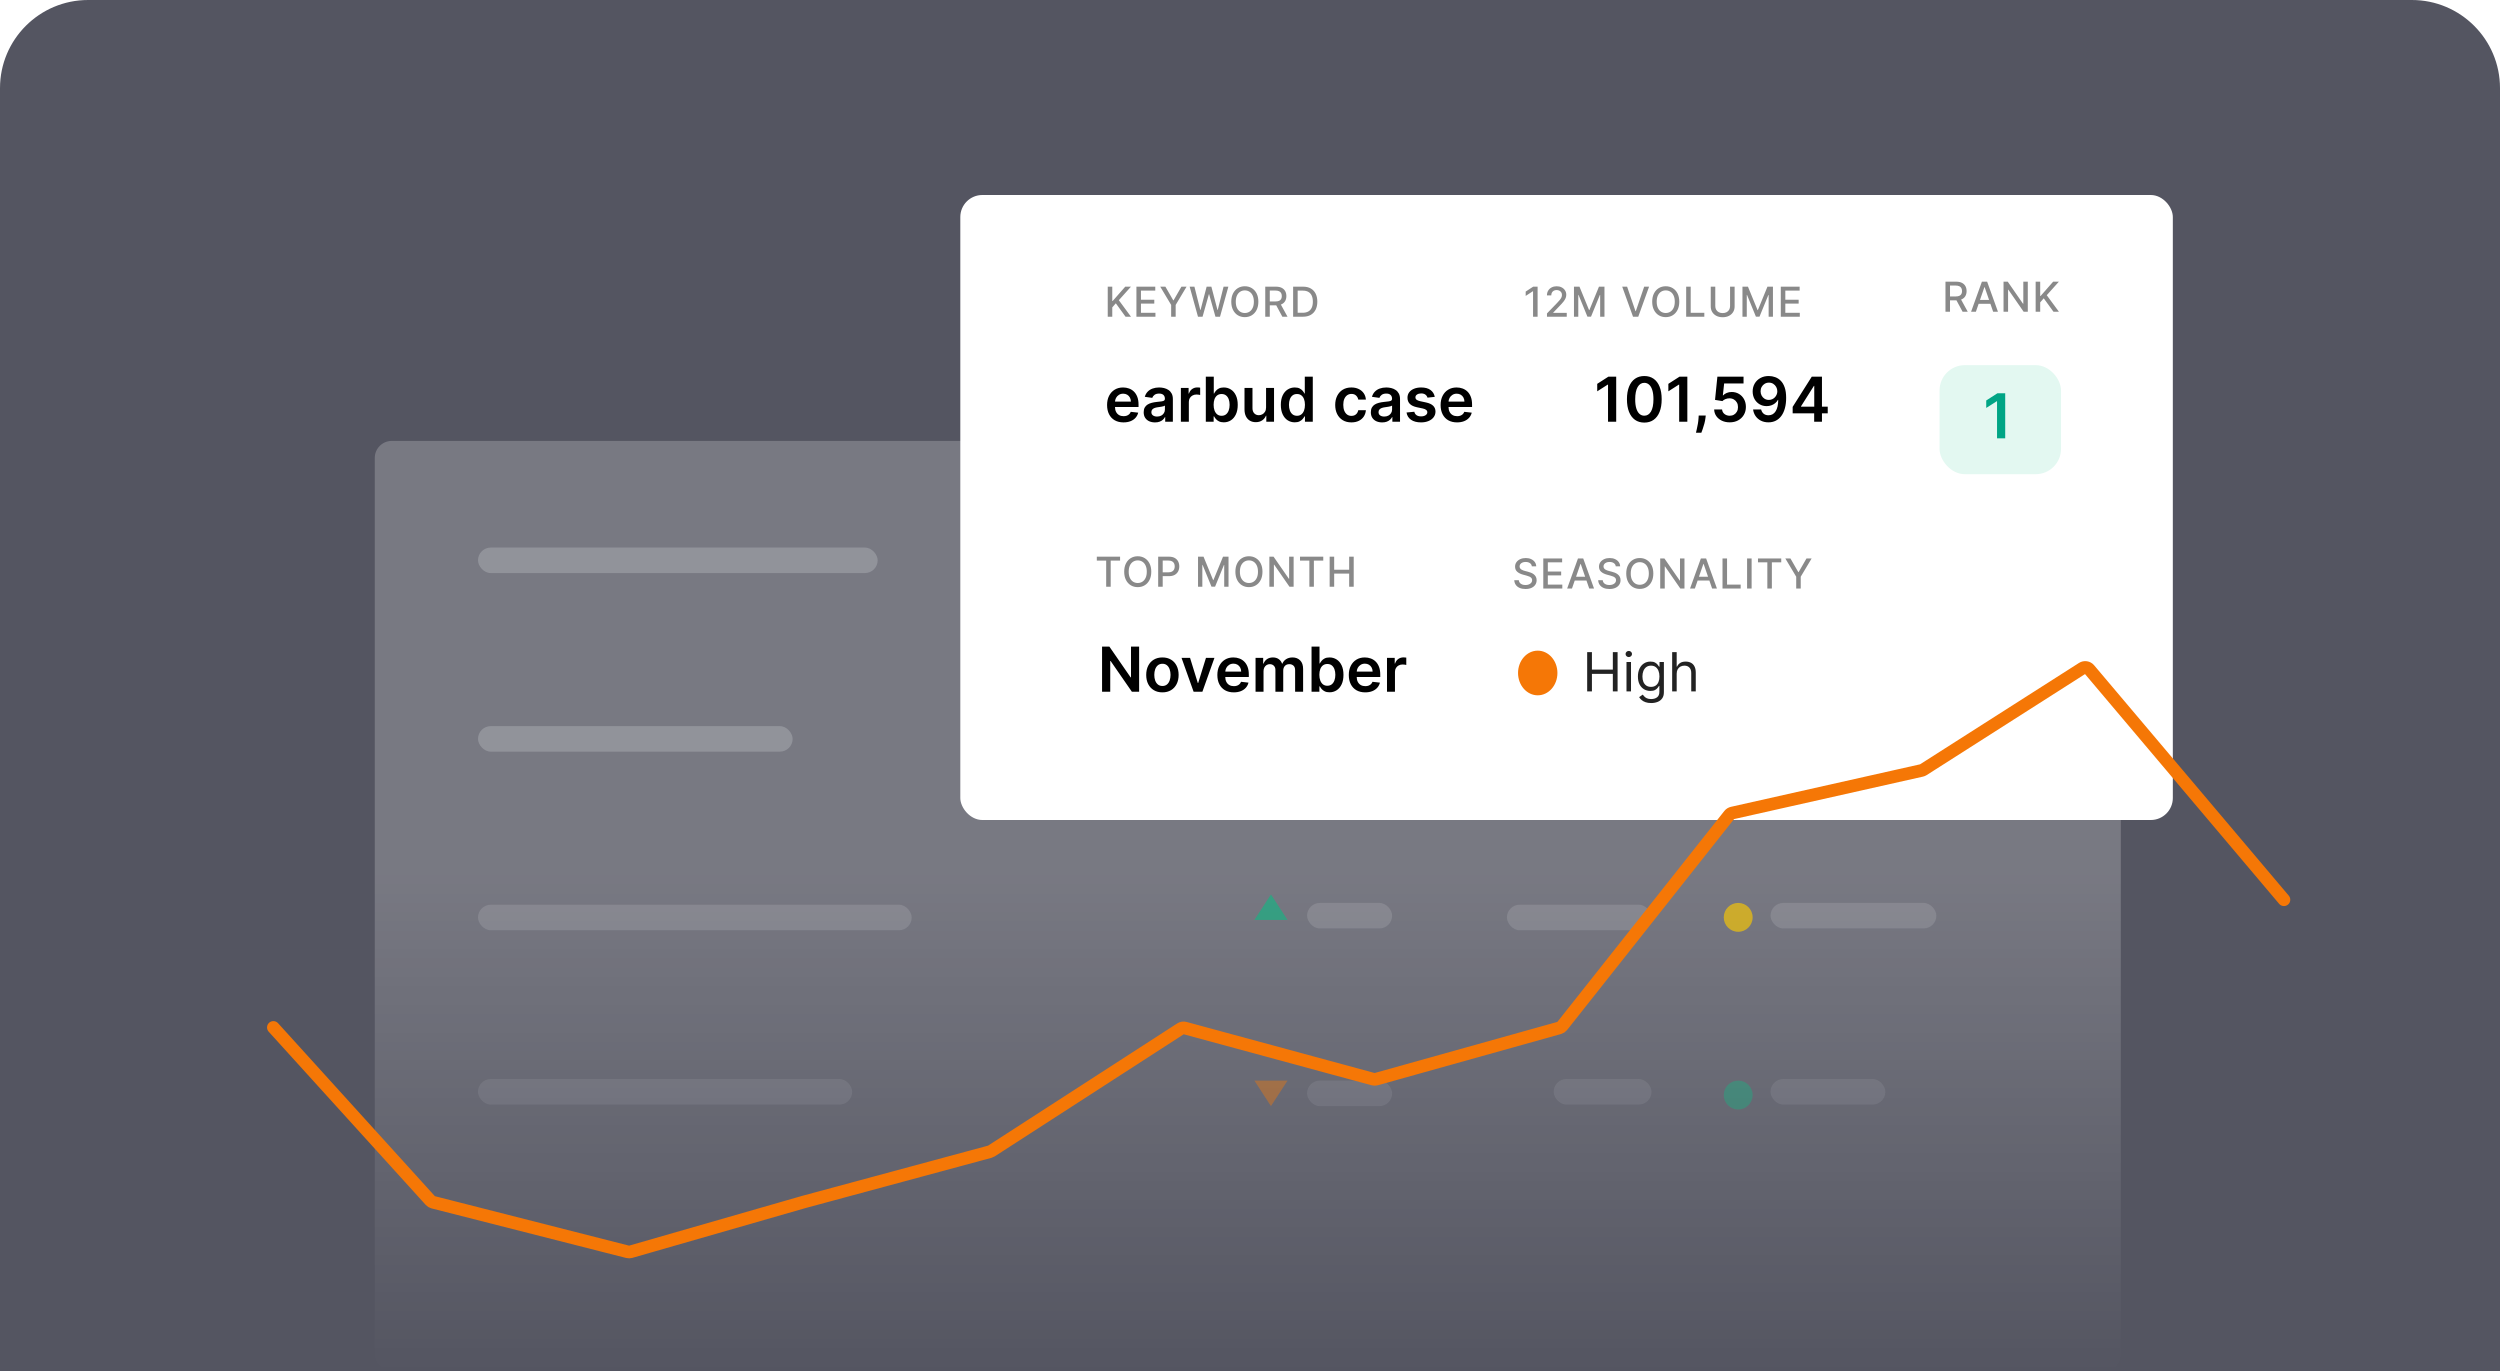 <?xml version="1.0" encoding="UTF-8"?> <svg xmlns="http://www.w3.org/2000/svg" width="567" height="311" viewBox="0 0 567 311" fill="none"><path d="M0 20C0 8.954 8.954 0 20 0H547C558.046 0 567 8.954 567 20V311H0V20Z" fill="#545561"></path><rect opacity="0.21" x="85" y="100" width="396" height="211" rx="3.857" fill="url(#paint0_linear_2544_52873)"></rect><rect x="108.411" y="124.188" width="90.643" height="5.786" rx="2.893" fill="#DDE2E4" fill-opacity="0.25"></rect><path d="M288.252 129.974L284.494 124.188L292.009 124.188L288.252 129.974Z" fill="#F57706"></path><rect x="296.448" y="124.188" width="19.286" height="5.786" rx="2.893" fill="#DDE2E4"></rect><rect x="328.27" y="124.188" width="46.286" height="5.786" rx="2.893" fill="#DDE2E4"></rect><rect x="401.556" y="124.188" width="37.607" height="5.786" rx="2.893" fill="#DDE2E4"></rect><circle cx="394.222" cy="127.462" r="3.274" fill="#FAC800"></circle><rect x="108.412" y="164.688" width="71.358" height="5.786" rx="2.893" fill="#DDE2E4" fill-opacity="0.25"></rect><path d="M288.252 162.557L284.494 168.343L292.01 168.343L288.252 162.557Z" fill="#14B482"></path><rect x="296.448" y="164.486" width="19.286" height="5.786" rx="2.893" fill="#DDE2E4"></rect><rect x="328.27" y="164.688" width="46.286" height="5.786" rx="2.893" fill="#DDE2E4"></rect><rect x="401.556" y="164.688" width="26.036" height="5.786" rx="2.893" fill="#DDE2E4"></rect><circle cx="394.223" cy="167.759" r="3.274" fill="#14B482"></circle><g opacity="0.65"><rect x="108.412" y="205.188" width="98.358" height="5.786" rx="2.893" fill="#DDE2E4" fill-opacity="0.25"></rect><path d="M288.252 202.855L284.494 208.641L292.01 208.641L288.252 202.855Z" fill="#14B482"></path><rect x="296.448" y="204.783" width="19.286" height="5.786" rx="2.893" fill="#DDE2E4" fill-opacity="0.25"></rect><rect x="341.77" y="205.188" width="32.786" height="5.786" rx="2.893" fill="#DDE2E4" fill-opacity="0.25"></rect><rect x="401.556" y="204.783" width="37.607" height="5.786" rx="2.893" fill="#DDE2E4" fill-opacity="0.25"></rect><circle cx="394.223" cy="208.057" r="3.274" fill="#FAC800"></circle></g><g opacity="0.4"><rect x="108.412" y="244.724" width="84.858" height="5.786" rx="2.893" fill="#DDE2E4" fill-opacity="0.25"></rect><path d="M288.252 250.867L284.494 245.081L292.01 245.081L288.252 250.867Z" fill="#F57706"></path><rect x="296.448" y="245.081" width="19.286" height="5.786" rx="2.893" fill="#DDE2E4" fill-opacity="0.25"></rect><rect x="352.377" y="244.724" width="22.179" height="5.786" rx="2.893" fill="#DDE2E4" fill-opacity="0.25"></rect><rect x="401.556" y="244.724" width="26.036" height="5.786" rx="2.893" fill="#DDE2E4" fill-opacity="0.25"></rect><circle cx="394.223" cy="248.355" r="3.274" fill="#14B482"></circle></g><g filter="url(#filter0_dd_2544_52873)"><rect x="222.485" y="44.226" width="275" height="141.75" rx="5" fill="white"></rect></g><path d="M348.728 65.017V71.834H347.696V66.049H347.656L346.025 67.114V66.129L347.726 65.017H348.728ZM350.853 71.834V71.088L353.16 68.698C353.406 68.439 353.609 68.211 353.769 68.016C353.931 67.818 354.052 67.631 354.132 67.453C354.212 67.276 354.252 67.087 354.252 66.888C354.252 66.661 354.198 66.466 354.092 66.302C353.985 66.135 353.84 66.008 353.656 65.919C353.472 65.828 353.264 65.782 353.033 65.782C352.789 65.782 352.576 65.832 352.394 65.932C352.212 66.032 352.072 66.173 351.975 66.355C351.877 66.537 351.828 66.75 351.828 66.994H350.846C350.846 66.579 350.942 66.216 351.133 65.906C351.323 65.595 351.585 65.354 351.918 65.183C352.251 65.01 352.629 64.924 353.053 64.924C353.482 64.924 353.859 65.009 354.185 65.18C354.514 65.349 354.77 65.579 354.954 65.872C355.138 66.163 355.23 66.491 355.23 66.858C355.23 67.111 355.183 67.358 355.087 67.6C354.994 67.842 354.831 68.111 354.598 68.409C354.365 68.704 354.041 69.062 353.626 69.484L352.271 70.902V70.952H355.34V71.834H350.853ZM356.976 65.017H358.224L360.395 70.316H360.475L362.645 65.017H363.893V71.834H362.915V66.901H362.851L360.841 71.824H360.029L358.018 66.897H357.955V71.834H356.976V65.017ZM369.028 65.017L370.925 70.569H371.002L372.899 65.017H374.011L371.558 71.834H370.369L367.916 65.017H369.028ZM380.86 68.425C380.86 69.153 380.727 69.779 380.461 70.303C380.194 70.824 379.829 71.226 379.365 71.508C378.904 71.787 378.379 71.927 377.791 71.927C377.201 71.927 376.674 71.787 376.21 71.508C375.748 71.226 375.384 70.823 375.118 70.299C374.852 69.776 374.718 69.151 374.718 68.425C374.718 67.698 374.852 67.073 375.118 66.551C375.384 66.028 375.748 65.626 376.21 65.346C376.674 65.064 377.201 64.924 377.791 64.924C378.379 64.924 378.904 65.064 379.365 65.346C379.829 65.626 380.194 66.028 380.461 66.551C380.727 67.073 380.86 67.698 380.86 68.425ZM379.841 68.425C379.841 67.871 379.752 67.403 379.572 67.024C379.394 66.642 379.15 66.354 378.839 66.159C378.531 65.961 378.181 65.862 377.791 65.862C377.398 65.862 377.047 65.961 376.739 66.159C376.431 66.354 376.186 66.642 376.007 67.024C375.829 67.403 375.74 67.871 375.74 68.425C375.74 68.98 375.829 69.448 376.007 69.83C376.186 70.21 376.431 70.498 376.739 70.696C377.047 70.891 377.398 70.989 377.791 70.989C378.181 70.989 378.531 70.891 378.839 70.696C379.15 70.498 379.394 70.21 379.572 69.83C379.752 69.448 379.841 68.98 379.841 68.425ZM382.424 71.834V65.017H383.452V70.949H386.541V71.834H382.424ZM392.38 65.017H393.412V69.501C393.412 69.978 393.3 70.4 393.076 70.769C392.852 71.135 392.536 71.424 392.13 71.634C391.724 71.843 391.248 71.947 390.702 71.947C390.159 71.947 389.684 71.843 389.278 71.634C388.871 71.424 388.556 71.135 388.332 70.769C388.108 70.4 387.996 69.978 387.996 69.501V65.017H389.025V69.417C389.025 69.726 389.092 70 389.228 70.24C389.365 70.479 389.559 70.668 389.81 70.805C390.061 70.941 390.358 71.008 390.702 71.008C391.048 71.008 391.347 70.941 391.598 70.805C391.851 70.668 392.044 70.479 392.177 70.24C392.312 70 392.38 69.726 392.38 69.417V65.017ZM395.189 65.017H396.437L398.607 70.316H398.687L400.857 65.017H402.106V71.834H401.127V66.901H401.064L399.053 71.824H398.241L396.23 66.897H396.167V71.834H395.189V65.017ZM403.882 71.834V65.017H408.157V65.902H404.911V67.979H407.934V68.861H404.911V70.949H408.197V71.834H403.882Z" fill="#898989"></path><path d="M441.234 70.7V63.883H443.664C444.193 63.883 444.631 63.974 444.979 64.156C445.33 64.338 445.592 64.59 445.765 64.911C445.938 65.231 446.024 65.6 446.024 66.02C446.024 66.437 445.937 66.804 445.761 67.122C445.588 67.437 445.327 67.682 444.976 67.857C444.627 68.032 444.189 68.12 443.661 68.12H441.82V67.235H443.568C443.901 67.235 444.171 67.187 444.38 67.092C444.591 66.996 444.745 66.858 444.843 66.675C444.94 66.493 444.989 66.275 444.989 66.02C444.989 65.762 444.939 65.539 444.839 65.351C444.742 65.162 444.588 65.018 444.377 64.918C444.168 64.816 443.894 64.765 443.554 64.765H442.263V70.7H441.234ZM444.6 67.624L446.284 70.7H445.112L443.461 67.624H444.6ZM448.133 70.7H447.041L449.495 63.883H450.683L453.136 70.7H452.044L450.117 65.121H450.064L448.133 70.7ZM448.316 68.03H451.858V68.896H448.316V68.03ZM459.905 63.883V70.7H458.959L455.494 65.7H455.431V70.7H454.402V63.883H455.354L458.823 68.889H458.886V63.883H459.905ZM461.686 70.7V63.883H462.715V67.138H462.798L465.657 63.883H466.952L464.203 66.952L466.962 70.7H465.724L463.52 67.654L462.715 68.58V70.7H461.686Z" fill="#898989"></path><path d="M251.234 71.834V65.017H252.263V68.272H252.346L255.206 65.017H256.5L253.751 68.086L256.51 71.834H255.272L253.068 68.788L252.263 69.714V71.834H251.234ZM257.74 71.834V65.017H262.015V65.902H258.769V67.979H261.792V68.861H258.769V70.949H262.054V71.834H257.74ZM263.144 65.017H264.312L266.093 68.116H266.166L267.947 65.017H269.116L266.642 69.158V71.834H265.617V69.158L263.144 65.017ZM271.703 71.834L269.812 65.017H270.894L272.222 70.296H272.285L273.667 65.017H274.739L276.12 70.299H276.183L277.508 65.017H278.593L276.699 71.834H275.664L274.229 66.728H274.176L272.741 71.834H271.703ZM285.396 68.425C285.396 69.153 285.263 69.779 284.996 70.303C284.73 70.824 284.365 71.226 283.901 71.508C283.44 71.787 282.915 71.927 282.327 71.927C281.736 71.927 281.209 71.787 280.745 71.508C280.284 71.226 279.92 70.823 279.654 70.299C279.387 69.776 279.254 69.151 279.254 68.425C279.254 67.698 279.387 67.073 279.654 66.551C279.92 66.028 280.284 65.626 280.745 65.346C281.209 65.064 281.736 64.924 282.327 64.924C282.915 64.924 283.44 65.064 283.901 65.346C284.365 65.626 284.73 66.028 284.996 66.551C285.263 67.073 285.396 67.698 285.396 68.425ZM284.377 68.425C284.377 67.871 284.287 67.403 284.107 67.024C283.93 66.642 283.686 66.354 283.375 66.159C283.067 65.961 282.717 65.862 282.327 65.862C281.934 65.862 281.583 65.961 281.275 66.159C280.966 66.354 280.722 66.642 280.542 67.024C280.365 67.403 280.276 67.871 280.276 68.425C280.276 68.98 280.365 69.448 280.542 69.83C280.722 70.21 280.966 70.498 281.275 70.696C281.583 70.891 281.934 70.989 282.327 70.989C282.717 70.989 283.067 70.891 283.375 70.696C283.686 70.498 283.93 70.21 284.107 69.83C284.287 69.448 284.377 68.98 284.377 68.425ZM286.959 71.834V65.017H289.389C289.918 65.017 290.356 65.108 290.704 65.29C291.055 65.472 291.317 65.724 291.49 66.045C291.663 66.365 291.749 66.734 291.749 67.154C291.749 67.571 291.662 67.938 291.486 68.256C291.313 68.571 291.052 68.816 290.701 68.991C290.352 69.167 289.914 69.254 289.386 69.254H287.545V68.369H289.293C289.626 68.369 289.896 68.321 290.105 68.226C290.316 68.13 290.47 67.992 290.568 67.809C290.665 67.628 290.714 67.409 290.714 67.154C290.714 66.896 290.664 66.673 290.564 66.485C290.467 66.296 290.313 66.152 290.102 66.052C289.893 65.95 289.619 65.899 289.28 65.899H287.988V71.834H286.959ZM290.325 68.758L292.009 71.834H290.837L289.186 68.758H290.325ZM295.489 71.834H293.282V65.017H295.559C296.227 65.017 296.801 65.153 297.28 65.426C297.76 65.697 298.127 66.086 298.382 66.594C298.639 67.1 298.768 67.707 298.768 68.415C298.768 69.126 298.638 69.736 298.379 70.246C298.121 70.757 297.748 71.149 297.26 71.425C296.772 71.698 296.182 71.834 295.489 71.834ZM294.311 70.935H295.433C295.952 70.935 296.384 70.838 296.728 70.642C297.072 70.445 297.329 70.16 297.5 69.787C297.671 69.412 297.756 68.955 297.756 68.415C297.756 67.881 297.671 67.427 297.5 67.054C297.331 66.681 297.079 66.398 296.744 66.205C296.409 66.012 295.993 65.915 295.496 65.915H294.311V70.935Z" fill="#898989"></path><path d="M248.757 127.138V126.253H254.034V127.138H251.907V133.07H250.881V127.138H248.757ZM261.11 129.661C261.11 130.389 260.977 131.015 260.71 131.539C260.444 132.06 260.079 132.462 259.615 132.744C259.154 133.023 258.629 133.163 258.041 133.163C257.45 133.163 256.923 133.023 256.459 132.744C255.998 132.462 255.634 132.059 255.368 131.535C255.101 131.012 254.968 130.387 254.968 129.661C254.968 128.933 255.101 128.309 255.368 127.787C255.634 127.264 255.998 126.862 256.459 126.582C256.923 126.3 257.45 126.159 258.041 126.159C258.629 126.159 259.154 126.3 259.615 126.582C260.079 126.862 260.444 127.264 260.71 127.787C260.977 128.309 261.11 128.933 261.11 129.661ZM260.091 129.661C260.091 129.107 260.001 128.639 259.821 128.26C259.644 127.878 259.4 127.59 259.089 127.394C258.781 127.197 258.431 127.098 258.041 127.098C257.648 127.098 257.297 127.197 256.989 127.394C256.68 127.59 256.436 127.878 256.256 128.26C256.079 128.639 255.99 129.107 255.99 129.661C255.99 130.216 256.079 130.684 256.256 131.066C256.436 131.446 256.68 131.734 256.989 131.932C257.297 132.127 257.648 132.225 258.041 132.225C258.431 132.225 258.781 132.127 259.089 131.932C259.4 131.734 259.644 131.446 259.821 131.066C260.001 130.684 260.091 130.216 260.091 129.661ZM262.673 133.07V126.253H265.103C265.634 126.253 266.073 126.349 266.422 126.542C266.77 126.735 267.031 126.999 267.204 127.335C267.377 127.667 267.463 128.042 267.463 128.46C267.463 128.879 267.376 129.256 267.2 129.591C267.027 129.924 266.766 130.188 266.415 130.384C266.066 130.577 265.628 130.673 265.1 130.673H263.429V129.801H265.007C265.342 129.801 265.614 129.743 265.822 129.628C266.031 129.51 266.184 129.351 266.282 129.149C266.379 128.947 266.428 128.717 266.428 128.46C266.428 128.202 266.379 127.974 266.282 127.774C266.184 127.574 266.03 127.418 265.819 127.305C265.61 127.191 265.335 127.135 264.994 127.135H263.702V133.07H262.673ZM271.713 126.253H272.961L275.131 131.552H275.211L277.381 126.253H278.63V133.07H277.651V128.137H277.588L275.577 133.06H274.765L272.754 128.133H272.691V133.07H271.713V126.253ZM286.328 129.661C286.328 130.389 286.195 131.015 285.929 131.539C285.663 132.06 285.298 132.462 284.834 132.744C284.372 133.023 283.847 133.163 283.259 133.163C282.669 133.163 282.142 133.023 281.678 132.744C281.216 132.462 280.852 132.059 280.586 131.535C280.32 131.012 280.187 130.387 280.187 129.661C280.187 128.933 280.32 128.309 280.586 127.787C280.852 127.264 281.216 126.862 281.678 126.582C282.142 126.3 282.669 126.159 283.259 126.159C283.847 126.159 284.372 126.3 284.834 126.582C285.298 126.862 285.663 127.264 285.929 127.787C286.195 128.309 286.328 128.933 286.328 129.661ZM285.31 129.661C285.31 129.107 285.22 128.639 285.04 128.26C284.863 127.878 284.618 127.59 284.308 127.394C283.999 127.197 283.65 127.098 283.259 127.098C282.866 127.098 282.516 127.197 282.207 127.394C281.899 127.59 281.655 127.878 281.475 128.26C281.297 128.639 281.209 129.107 281.209 129.661C281.209 130.216 281.297 130.684 281.475 131.066C281.655 131.446 281.899 131.734 282.207 131.932C282.516 132.127 282.866 132.225 283.259 132.225C283.65 132.225 283.999 132.127 284.308 131.932C284.618 131.734 284.863 131.446 285.04 131.066C285.22 130.684 285.31 130.216 285.31 129.661ZM293.394 126.253V133.07H292.449L288.984 128.07H288.921V133.07H287.892V126.253H288.844L292.313 131.259H292.376V126.253H293.394ZM294.84 127.138V126.253H300.116V127.138H297.989V133.07H296.964V127.138H294.84ZM301.563 133.07V126.253H302.592V129.215H305.99V126.253H307.022V133.07H305.99V130.097H302.592V133.07H301.563Z" fill="#898989"></path><path d="M347.423 128.447C347.387 128.131 347.241 127.887 346.984 127.714C346.726 127.539 346.402 127.451 346.012 127.451C345.732 127.451 345.49 127.496 345.286 127.584C345.082 127.671 344.923 127.791 344.81 127.944C344.699 128.095 344.643 128.267 344.643 128.46C344.643 128.622 344.681 128.762 344.757 128.879C344.834 128.997 344.935 129.096 345.059 129.176C345.186 129.253 345.321 129.319 345.466 129.372C345.61 129.423 345.749 129.465 345.882 129.498L346.547 129.672C346.765 129.725 346.988 129.797 347.217 129.888C347.445 129.979 347.657 130.099 347.852 130.247C348.048 130.396 348.205 130.58 348.325 130.8C348.447 131.02 348.508 131.283 348.508 131.589C348.508 131.975 348.408 132.318 348.209 132.618C348.011 132.917 347.724 133.153 347.346 133.327C346.971 133.5 346.517 133.586 345.985 133.586C345.474 133.586 345.033 133.505 344.66 133.343C344.287 133.181 343.995 132.951 343.785 132.654C343.574 132.355 343.457 131.999 343.435 131.589H344.467C344.487 131.835 344.567 132.041 344.707 132.205C344.849 132.367 345.03 132.488 345.249 132.568C345.471 132.645 345.714 132.684 345.978 132.684C346.269 132.684 346.527 132.639 346.754 132.548C346.982 132.454 347.162 132.326 347.293 132.161C347.424 131.995 347.489 131.801 347.489 131.579C347.489 131.377 347.432 131.212 347.316 131.083C347.203 130.954 347.049 130.848 346.854 130.763C346.661 130.679 346.442 130.605 346.198 130.54L345.392 130.321C344.846 130.172 344.414 129.953 344.094 129.665C343.777 129.376 343.618 128.995 343.618 128.52C343.618 128.127 343.725 127.784 343.938 127.491C344.151 127.198 344.439 126.971 344.803 126.809C345.167 126.645 345.578 126.562 346.035 126.562C346.496 126.562 346.904 126.643 347.256 126.805C347.612 126.967 347.891 127.19 348.095 127.475C348.299 127.756 348.406 128.08 348.415 128.447H347.423ZM350.018 133.473V126.656H354.293V127.541H351.047V129.618H354.07V130.5H351.047V132.588H354.333V133.473H350.018ZM356.524 133.473H355.432L357.885 126.656H359.074L361.527 133.473H360.435L358.508 127.894H358.454L356.524 133.473ZM356.707 130.803H360.249V131.669H356.707V130.803ZM366.456 128.447C366.42 128.131 366.274 127.887 366.016 127.714C365.759 127.539 365.435 127.451 365.044 127.451C364.765 127.451 364.523 127.496 364.319 127.584C364.115 127.671 363.956 127.791 363.843 127.944C363.732 128.095 363.676 128.267 363.676 128.46C363.676 128.622 363.714 128.762 363.79 128.879C363.867 128.997 363.968 129.096 364.092 129.176C364.219 129.253 364.354 129.319 364.499 129.372C364.643 129.423 364.781 129.465 364.915 129.498L365.58 129.672C365.798 129.725 366.021 129.797 366.249 129.888C366.478 129.979 366.69 130.099 366.885 130.247C367.081 130.396 367.238 130.58 367.358 130.8C367.48 131.02 367.541 131.283 367.541 131.589C367.541 131.975 367.441 132.318 367.241 132.618C367.044 132.917 366.757 133.153 366.379 133.327C366.004 133.5 365.55 133.586 365.018 133.586C364.507 133.586 364.066 133.505 363.693 133.343C363.32 133.181 363.028 132.951 362.818 132.654C362.607 132.355 362.49 131.999 362.468 131.589H363.5C363.52 131.835 363.6 132.041 363.74 132.205C363.882 132.367 364.062 132.488 364.282 132.568C364.504 132.645 364.747 132.684 365.011 132.684C365.302 132.684 365.56 132.639 365.787 132.548C366.015 132.454 366.195 132.326 366.326 132.161C366.457 131.995 366.522 131.801 366.522 131.579C366.522 131.377 366.465 131.212 366.349 131.083C366.236 130.954 366.082 130.848 365.887 130.763C365.694 130.679 365.475 130.605 365.231 130.54L364.425 130.321C363.879 130.172 363.447 129.953 363.127 129.665C362.81 129.376 362.651 128.995 362.651 128.52C362.651 128.127 362.758 127.784 362.971 127.491C363.184 127.198 363.472 126.971 363.836 126.809C364.2 126.645 364.611 126.562 365.068 126.562C365.529 126.562 365.937 126.643 366.289 126.805C366.645 126.967 366.924 127.19 367.128 127.475C367.332 127.756 367.439 128.08 367.448 128.447H366.456ZM374.973 130.064C374.973 130.792 374.84 131.418 374.574 131.942C374.308 132.463 373.943 132.865 373.479 133.147C373.017 133.426 372.492 133.566 371.904 133.566C371.314 133.566 370.787 133.426 370.323 133.147C369.861 132.865 369.497 132.462 369.231 131.938C368.965 131.415 368.832 130.79 368.832 130.064C368.832 129.336 368.965 128.712 369.231 128.19C369.497 127.666 369.861 127.265 370.323 126.985C370.787 126.703 371.314 126.562 371.904 126.562C372.492 126.562 373.017 126.703 373.479 126.985C373.943 127.265 374.308 127.666 374.574 128.19C374.84 128.712 374.973 129.336 374.973 130.064ZM373.955 130.064C373.955 129.51 373.865 129.042 373.685 128.663C373.508 128.281 373.263 127.993 372.953 127.797C372.644 127.6 372.295 127.501 371.904 127.501C371.511 127.501 371.161 127.6 370.852 127.797C370.544 127.993 370.3 128.281 370.12 128.663C369.942 129.042 369.854 129.51 369.854 130.064C369.854 130.619 369.942 131.087 370.12 131.469C370.3 131.849 370.544 132.137 370.852 132.335C371.161 132.53 371.511 132.627 371.904 132.627C372.295 132.627 372.644 132.53 372.953 132.335C373.263 132.137 373.508 131.849 373.685 131.469C373.865 131.087 373.955 130.619 373.955 130.064ZM382.039 126.656V133.473H381.094L377.629 128.473H377.566V133.473H376.537V126.656H377.489L380.958 131.662H381.021V126.656H382.039ZM384.397 133.473H383.305L385.758 126.656H386.947L389.4 133.473H388.308L386.381 127.894H386.328L384.397 133.473ZM384.58 130.803H388.122V131.669H384.58V130.803ZM390.666 133.473V126.656H391.694V132.588H394.784V133.473H390.666ZM397.267 126.656V133.473H396.238V126.656H397.267ZM398.71 127.541V126.656H403.986V127.541H401.859V133.473H400.833V127.541H398.71ZM404.907 126.656H406.075L407.856 129.755H407.93L409.71 126.656H410.879L408.406 130.797V133.473H407.38V130.797L404.907 126.656Z" fill="#898989"></path><ellipse cx="348.758" cy="152.633" rx="4.466" ry="5.065" fill="#F57706"></ellipse><path d="M359.971 156.808V147.911H361.048V151.873H365.792V147.911H366.87V156.808H365.792V152.829H361.048V156.808H359.971ZM368.888 156.808V150.135H369.913V156.808H368.888ZM369.409 149.023C369.209 149.023 369.037 148.955 368.892 148.819C368.75 148.683 368.679 148.519 368.679 148.328C368.679 148.137 368.75 147.973 368.892 147.837C369.037 147.701 369.209 147.633 369.409 147.633C369.609 147.633 369.78 147.701 369.922 147.837C370.067 147.973 370.139 148.137 370.139 148.328C370.139 148.519 370.067 148.683 369.922 148.819C369.78 148.955 369.609 149.023 369.409 149.023ZM374.485 159.45C373.989 159.45 373.564 159.386 373.207 159.259C372.851 159.134 372.554 158.969 372.317 158.764C372.082 158.561 371.895 158.344 371.756 158.112L372.573 157.538C372.666 157.66 372.783 157.799 372.925 157.955C373.067 158.115 373.261 158.252 373.507 158.368C373.756 158.487 374.082 158.546 374.485 158.546C375.023 158.546 375.468 158.416 375.819 158.155C376.169 157.895 376.344 157.486 376.344 156.93V155.575H376.257C376.182 155.696 376.075 155.847 375.936 156.026C375.8 156.203 375.603 156.361 375.345 156.5C375.09 156.636 374.745 156.704 374.311 156.704C373.772 156.704 373.289 156.577 372.86 156.322C372.434 156.067 372.097 155.696 371.848 155.21C371.601 154.723 371.478 154.132 371.478 153.437C371.478 152.754 371.598 152.158 371.839 151.651C372.079 151.142 372.414 150.748 372.842 150.47C373.271 150.189 373.766 150.048 374.328 150.048C374.763 150.048 375.107 150.121 375.362 150.266C375.62 150.407 375.817 150.57 375.953 150.752C376.092 150.932 376.199 151.079 376.275 151.195H376.379V150.135H377.37V157C377.37 157.573 377.239 158.039 376.979 158.399C376.721 158.761 376.373 159.026 375.936 159.194C375.501 159.365 375.018 159.45 374.485 159.45ZM374.45 155.783C374.861 155.783 375.209 155.689 375.493 155.501C375.777 155.312 375.992 155.042 376.14 154.688C376.288 154.335 376.362 153.912 376.362 153.42C376.362 152.939 376.289 152.515 376.144 152.147C376 151.779 375.785 151.491 375.501 151.282C375.218 151.074 374.867 150.969 374.45 150.969C374.016 150.969 373.653 151.079 373.364 151.3C373.077 151.52 372.861 151.815 372.716 152.186C372.575 152.557 372.504 152.968 372.504 153.42C372.504 153.883 372.576 154.293 372.721 154.649C372.869 155.003 373.086 155.281 373.373 155.483C373.662 155.683 374.021 155.783 374.45 155.783ZM380.272 152.794V156.808H379.246V147.911H380.272V151.178H380.359C380.515 150.833 380.75 150.559 381.062 150.357C381.378 150.151 381.798 150.048 382.322 150.048C382.777 150.048 383.175 150.14 383.517 150.322C383.859 150.502 384.124 150.778 384.312 151.152C384.503 151.523 384.599 151.995 384.599 152.568V156.808H383.574V152.638C383.574 152.108 383.436 151.698 383.161 151.408C382.889 151.116 382.511 150.969 382.027 150.969C381.691 150.969 381.39 151.04 381.123 151.182C380.86 151.324 380.651 151.531 380.498 151.803C380.347 152.076 380.272 152.406 380.272 152.794Z" fill="#222222"></path><path d="M258.352 146.652V156.878H256.705L251.886 149.912H251.801V156.878H249.949V146.652H251.607L256.42 153.622H256.51V146.652H258.352ZM263.636 157.028C262.887 157.028 262.238 156.863 261.689 156.533C261.14 156.204 260.714 155.743 260.411 155.15C260.111 154.558 259.961 153.865 259.961 153.073C259.961 152.281 260.111 151.587 260.411 150.991C260.714 150.395 261.14 149.932 261.689 149.603C262.238 149.273 262.887 149.109 263.636 149.109C264.385 149.109 265.034 149.273 265.584 149.603C266.133 149.932 266.557 150.395 266.857 150.991C267.16 151.587 267.311 152.281 267.311 153.073C267.311 153.865 267.16 154.558 266.857 155.15C266.557 155.743 266.133 156.204 265.584 156.533C265.034 156.863 264.385 157.028 263.636 157.028ZM263.646 155.58C264.052 155.58 264.392 155.468 264.665 155.245C264.938 155.019 265.141 154.716 265.274 154.336C265.411 153.957 265.479 153.534 265.479 153.068C265.479 152.599 265.411 152.174 265.274 151.795C265.141 151.412 264.938 151.108 264.665 150.881C264.392 150.655 264.052 150.542 263.646 150.542C263.23 150.542 262.884 150.655 262.608 150.881C262.335 151.108 262.13 151.412 261.994 151.795C261.86 152.174 261.794 152.599 261.794 153.068C261.794 153.534 261.86 153.957 261.994 154.336C262.13 154.716 262.335 155.019 262.608 155.245C262.884 155.468 263.23 155.58 263.646 155.58ZM275.435 149.208L272.704 156.878H270.707L267.975 149.208H269.903L271.665 154.906H271.745L273.513 149.208H275.435ZM279.82 157.028C279.052 157.028 278.387 156.868 277.828 156.548C277.272 156.226 276.845 155.769 276.545 155.18C276.245 154.588 276.096 153.89 276.096 153.088C276.096 152.299 276.245 151.607 276.545 151.011C276.848 150.412 277.271 149.946 277.813 149.613C278.356 149.277 278.993 149.109 279.726 149.109C280.198 149.109 280.644 149.185 281.064 149.338C281.487 149.488 281.859 149.721 282.182 150.037C282.508 150.354 282.765 150.756 282.951 151.246C283.138 151.732 283.231 152.311 283.231 152.983V153.538H276.944V152.319H281.498C281.495 151.973 281.42 151.665 281.273 151.395C281.127 151.122 280.922 150.908 280.659 150.751C280.4 150.595 280.097 150.517 279.751 150.517C279.381 150.517 279.057 150.607 278.777 150.786C278.497 150.963 278.279 151.196 278.123 151.485C277.97 151.772 277.891 152.086 277.888 152.429V153.493C277.888 153.939 277.97 154.321 278.133 154.641C278.296 154.957 278.524 155.2 278.817 155.37C279.11 155.536 279.453 155.62 279.845 155.62C280.108 155.62 280.346 155.583 280.559 155.51C280.773 155.433 280.957 155.322 281.114 155.175C281.27 155.029 281.388 154.847 281.468 154.631L283.156 154.821C283.049 155.267 282.846 155.656 282.547 155.989C282.25 156.319 281.871 156.575 281.408 156.758C280.946 156.938 280.416 157.028 279.82 157.028ZM284.76 156.878V149.208H286.488V150.512H286.577C286.737 150.072 287.002 149.729 287.371 149.483C287.741 149.233 288.182 149.109 288.695 149.109C289.214 149.109 289.652 149.235 290.008 149.488C290.367 149.738 290.62 150.079 290.767 150.512H290.847C291.016 150.086 291.303 149.746 291.705 149.493C292.112 149.237 292.593 149.109 293.149 149.109C293.854 149.109 294.43 149.332 294.876 149.778C295.322 150.224 295.545 150.874 295.545 151.73V156.878H293.733V152.01C293.733 151.534 293.606 151.186 293.353 150.966C293.1 150.743 292.791 150.631 292.425 150.631C291.988 150.631 291.647 150.768 291.401 151.041C291.158 151.311 291.036 151.662 291.036 152.094V156.878H289.264V151.935C289.264 151.539 289.144 151.222 288.904 150.986C288.668 150.75 288.358 150.631 287.976 150.631C287.716 150.631 287.48 150.698 287.267 150.831C287.054 150.961 286.884 151.146 286.757 151.385C286.631 151.622 286.568 151.898 286.568 152.214V156.878H284.76ZM297.459 156.878V146.652H299.266V150.477H299.341C299.435 150.29 299.566 150.092 299.736 149.883C299.906 149.669 300.135 149.488 300.425 149.338C300.714 149.185 301.084 149.109 301.533 149.109C302.126 149.109 302.66 149.26 303.136 149.563C303.615 149.863 303.995 150.307 304.275 150.896C304.558 151.482 304.699 152.201 304.699 153.053C304.699 153.895 304.561 154.611 304.285 155.2C304.008 155.789 303.632 156.239 303.156 156.548C302.68 156.858 302.141 157.013 301.538 157.013C301.099 157.013 300.734 156.94 300.445 156.793C300.155 156.647 299.922 156.47 299.746 156.264C299.573 156.054 299.438 155.856 299.341 155.67H299.236V156.878H297.459ZM299.231 153.043C299.231 153.539 299.301 153.974 299.441 154.346C299.584 154.719 299.789 155.011 300.055 155.22C300.325 155.427 300.651 155.53 301.034 155.53C301.433 155.53 301.768 155.423 302.038 155.21C302.307 154.994 302.51 154.699 302.647 154.326C302.787 153.95 302.857 153.523 302.857 153.043C302.857 152.567 302.788 152.144 302.652 151.775C302.515 151.405 302.312 151.116 302.043 150.906C301.773 150.696 301.437 150.592 301.034 150.592C300.648 150.592 300.32 150.693 300.05 150.896C299.781 151.099 299.576 151.384 299.436 151.75C299.3 152.116 299.231 152.547 299.231 153.043ZM309.631 157.028C308.862 157.028 308.198 156.868 307.639 156.548C307.083 156.226 306.655 155.769 306.355 155.18C306.056 154.588 305.906 153.89 305.906 153.088C305.906 152.299 306.056 151.607 306.355 151.011C306.658 150.412 307.081 149.946 307.624 149.613C308.166 149.277 308.804 149.109 309.536 149.109C310.009 149.109 310.455 149.185 310.874 149.338C311.297 149.488 311.67 149.721 311.993 150.037C312.319 150.354 312.575 150.756 312.762 151.246C312.948 151.732 313.041 152.311 313.041 152.983V153.538H306.755V152.319H311.309C311.305 151.973 311.23 151.665 311.084 151.395C310.938 151.122 310.733 150.908 310.47 150.751C310.21 150.595 309.907 150.517 309.561 150.517C309.192 150.517 308.867 150.607 308.587 150.786C308.308 150.963 308.09 151.196 307.933 151.485C307.78 151.772 307.702 152.086 307.699 152.429V153.493C307.699 153.939 307.78 154.321 307.943 154.641C308.106 154.957 308.334 155.2 308.627 155.37C308.92 155.536 309.263 155.62 309.656 155.62C309.919 155.62 310.157 155.583 310.37 155.51C310.583 155.433 310.768 155.322 310.924 155.175C311.081 155.029 311.199 154.847 311.279 154.631L312.966 154.821C312.86 155.267 312.657 155.656 312.357 155.989C312.061 156.319 311.682 156.575 311.219 156.758C310.756 156.938 310.227 157.028 309.631 157.028ZM314.571 156.878V149.208H316.323V150.487H316.403C316.543 150.044 316.782 149.703 317.122 149.463C317.465 149.22 317.856 149.099 318.295 149.099C318.395 149.099 318.507 149.104 318.63 149.114C318.756 149.12 318.861 149.132 318.945 149.149V150.811C318.868 150.785 318.746 150.761 318.58 150.741C318.417 150.718 318.259 150.706 318.106 150.706C317.776 150.706 317.48 150.778 317.217 150.921C316.957 151.061 316.753 151.256 316.603 151.505C316.453 151.755 316.378 152.043 316.378 152.369V156.878H314.571Z" fill="black"></path><rect x="439.89" y="82.815" width="27.55" height="24.733" rx="5.74" fill="#E3F8F1"></rect><path d="M454.781 89.192V99.418H452.928V90.995H452.868L450.477 92.522V90.825L453.018 89.192H454.781Z" fill="#00A585"></path><path d="M366.553 85.422V95.648H364.701V87.225H364.641L362.249 88.752V87.055L364.791 85.422H366.553ZM372.93 95.843C372.108 95.843 371.402 95.635 370.813 95.219C370.227 94.799 369.776 94.195 369.459 93.406C369.147 92.614 368.99 91.66 368.99 90.545C368.993 89.43 369.152 88.481 369.464 87.699C369.781 86.913 370.232 86.314 370.818 85.901C371.407 85.489 372.111 85.282 372.93 85.282C373.749 85.282 374.453 85.489 375.042 85.901C375.631 86.314 376.082 86.913 376.395 87.699C376.711 88.484 376.869 89.433 376.869 90.545C376.869 91.663 376.711 92.619 376.395 93.411C376.082 94.2 375.631 94.802 375.042 95.219C374.456 95.635 373.752 95.843 372.93 95.843ZM372.93 94.28C373.569 94.28 374.073 93.965 374.443 93.336C374.815 92.704 375.002 91.773 375.002 90.545C375.002 89.733 374.917 89.05 374.747 88.498C374.577 87.945 374.338 87.529 374.028 87.249C373.719 86.967 373.352 86.825 372.93 86.825C372.294 86.825 371.791 87.141 371.422 87.774C371.052 88.403 370.866 89.327 370.863 90.545C370.859 91.361 370.941 92.046 371.107 92.602C371.277 93.158 371.517 93.578 371.826 93.861C372.136 94.14 372.504 94.28 372.93 94.28ZM382.688 85.422V95.648H380.835V87.225H380.775L378.384 88.752V87.055L380.925 85.422H382.688ZM386.863 94.25L386.798 94.799C386.752 95.219 386.668 95.645 386.549 96.078C386.432 96.513 386.309 96.915 386.179 97.281C386.049 97.647 385.944 97.935 385.865 98.145H384.646C384.693 97.942 384.756 97.665 384.836 97.316C384.919 96.966 384.999 96.573 385.076 96.137C385.152 95.701 385.204 95.259 385.23 94.809L385.265 94.25H386.863ZM392.3 95.788C391.634 95.788 391.038 95.663 390.512 95.413C389.986 95.16 389.568 94.814 389.259 94.375C388.952 93.935 388.789 93.433 388.769 92.867H390.567C390.6 93.286 390.782 93.629 391.111 93.895C391.441 94.158 391.837 94.29 392.3 94.29C392.662 94.29 392.985 94.207 393.268 94.04C393.551 93.874 393.774 93.642 393.937 93.346C394.1 93.05 394.18 92.712 394.177 92.333C394.18 91.946 394.099 91.604 393.932 91.304C393.766 91.004 393.538 90.77 393.248 90.6C392.959 90.427 392.626 90.34 392.25 90.34C391.943 90.337 391.642 90.394 391.346 90.51C391.05 90.627 390.815 90.78 390.642 90.969L388.969 90.695L389.503 85.422H395.435V86.97H391.036L390.742 89.681H390.802C390.991 89.458 391.259 89.273 391.605 89.127C391.952 88.977 392.331 88.902 392.744 88.902C393.363 88.902 393.916 89.049 394.402 89.342C394.888 89.631 395.27 90.031 395.55 90.54C395.83 91.049 395.969 91.632 395.969 92.288C395.969 92.963 395.813 93.566 395.5 94.095C395.191 94.621 394.759 95.035 394.207 95.338C393.658 95.638 393.022 95.788 392.3 95.788ZM401.192 85.282C401.682 85.285 402.158 85.372 402.62 85.542C403.086 85.708 403.506 85.981 403.879 86.361C404.252 86.737 404.548 87.241 404.767 87.874C404.987 88.506 405.097 89.288 405.097 90.221C405.1 91.099 405.007 91.885 404.817 92.577C404.631 93.266 404.363 93.849 404.013 94.325C403.664 94.801 403.243 95.164 402.75 95.413C402.258 95.663 401.703 95.788 401.087 95.788C400.442 95.788 399.869 95.661 399.37 95.408C398.874 95.155 398.473 94.809 398.166 94.37C397.86 93.93 397.672 93.428 397.602 92.862H399.425C399.518 93.268 399.708 93.591 399.994 93.831C400.284 94.067 400.648 94.185 401.087 94.185C401.797 94.185 402.342 93.877 402.725 93.261C403.108 92.645 403.299 91.79 403.299 90.695H403.23C403.066 90.988 402.855 91.241 402.595 91.454C402.336 91.663 402.041 91.825 401.712 91.938C401.385 92.051 401.039 92.108 400.673 92.108C400.074 92.108 399.535 91.965 399.055 91.678C398.579 91.392 398.201 90.999 397.922 90.5C397.646 90.001 397.506 89.43 397.502 88.787C397.502 88.122 397.656 87.524 397.962 86.995C398.271 86.462 398.702 86.043 399.255 85.737C399.808 85.427 400.453 85.275 401.192 85.282ZM401.197 86.78C400.838 86.78 400.513 86.868 400.224 87.045C399.937 87.218 399.711 87.454 399.545 87.754C399.381 88.05 399.3 88.381 399.3 88.748C399.303 89.11 399.385 89.44 399.545 89.736C399.708 90.032 399.929 90.267 400.209 90.44C400.492 90.613 400.815 90.7 401.177 90.7C401.447 90.7 401.698 90.648 401.931 90.545C402.164 90.442 402.367 90.299 402.541 90.116C402.717 89.929 402.853 89.718 402.95 89.481C403.05 89.245 403.098 88.996 403.095 88.733C403.095 88.383 403.012 88.06 402.845 87.764C402.682 87.468 402.457 87.23 402.171 87.05C401.888 86.87 401.564 86.78 401.197 86.78ZM406.575 93.751V92.278L410.914 85.422H412.142V87.519H411.393L408.472 92.148V92.228H414.529V93.751H406.575ZM411.453 95.648V93.301L411.473 92.642V85.422H413.221V95.648H411.453Z" fill="black"></path><path d="M254.809 95.798C254.04 95.798 253.376 95.638 252.817 95.319C252.261 94.996 251.834 94.54 251.534 93.95C251.234 93.358 251.085 92.66 251.085 91.858C251.085 91.069 251.234 90.377 251.534 89.781C251.837 89.182 252.26 88.716 252.802 88.383C253.345 88.047 253.982 87.879 254.715 87.879C255.187 87.879 255.633 87.955 256.053 88.108C256.476 88.258 256.848 88.491 257.171 88.807C257.497 89.124 257.754 89.526 257.94 90.016C258.127 90.502 258.22 91.081 258.22 91.753V92.308H251.933V91.089H256.487C256.484 90.743 256.409 90.435 256.262 90.165C256.116 89.893 255.911 89.678 255.648 89.521C255.389 89.365 255.086 89.287 254.74 89.287C254.37 89.287 254.045 89.377 253.766 89.556C253.486 89.733 253.268 89.966 253.112 90.255C252.959 90.542 252.88 90.856 252.877 91.199V92.263C252.877 92.709 252.959 93.091 253.122 93.411C253.285 93.727 253.513 93.97 253.806 94.14C254.099 94.306 254.442 94.39 254.834 94.39C255.097 94.39 255.335 94.353 255.548 94.28C255.761 94.203 255.946 94.092 256.103 93.945C256.259 93.799 256.377 93.618 256.457 93.401L258.145 93.591C258.038 94.037 257.835 94.426 257.536 94.759C257.239 95.089 256.86 95.345 256.397 95.528C255.935 95.708 255.405 95.798 254.809 95.798ZM261.956 95.803C261.47 95.803 261.032 95.716 260.643 95.543C260.257 95.367 259.95 95.107 259.724 94.764C259.501 94.421 259.389 93.999 259.389 93.496C259.389 93.063 259.469 92.705 259.629 92.422C259.789 92.139 260.007 91.913 260.283 91.743C260.56 91.574 260.871 91.445 261.217 91.359C261.566 91.269 261.928 91.204 262.3 91.164C262.75 91.118 263.114 91.076 263.394 91.039C263.674 90.999 263.877 90.939 264.003 90.86C264.133 90.776 264.198 90.648 264.198 90.475V90.445C264.198 90.069 264.086 89.778 263.863 89.571C263.64 89.365 263.319 89.262 262.9 89.262C262.457 89.262 262.106 89.358 261.846 89.551C261.59 89.744 261.417 89.972 261.327 90.235L259.639 89.996C259.772 89.53 259.992 89.14 260.298 88.827C260.604 88.511 260.979 88.275 261.422 88.118C261.864 87.959 262.354 87.879 262.89 87.879C263.259 87.879 263.627 87.922 263.993 88.008C264.359 88.095 264.694 88.238 264.997 88.438C265.3 88.634 265.543 88.902 265.726 89.242C265.912 89.581 266.005 90.006 266.005 90.515V95.648H264.268V94.594H264.208C264.098 94.808 263.943 95.007 263.743 95.194C263.547 95.377 263.299 95.525 263 95.638C262.703 95.748 262.355 95.803 261.956 95.803ZM262.425 94.475C262.788 94.475 263.103 94.403 263.369 94.26C263.635 94.114 263.84 93.92 263.983 93.681C264.13 93.441 264.203 93.18 264.203 92.897V91.993C264.146 92.04 264.05 92.083 263.913 92.123C263.78 92.163 263.63 92.198 263.464 92.228C263.297 92.258 263.133 92.284 262.97 92.308C262.806 92.331 262.665 92.351 262.545 92.368C262.275 92.404 262.034 92.464 261.821 92.547C261.608 92.63 261.44 92.747 261.317 92.897C261.194 93.043 261.132 93.233 261.132 93.466C261.132 93.799 261.254 94.05 261.497 94.22C261.74 94.39 262.049 94.475 262.425 94.475ZM267.823 95.648V87.978H269.576V89.257H269.655C269.795 88.814 270.035 88.473 270.374 88.233C270.717 87.99 271.108 87.869 271.548 87.869C271.648 87.869 271.759 87.874 271.882 87.884C272.009 87.89 272.114 87.902 272.197 87.919V89.581C272.12 89.555 271.999 89.531 271.832 89.511C271.669 89.488 271.511 89.477 271.358 89.477C271.029 89.477 270.732 89.548 270.469 89.691C270.21 89.831 270.005 90.026 269.855 90.275C269.705 90.525 269.63 90.813 269.63 91.139V95.648H267.823ZM273.478 95.648V85.422H275.285V89.247H275.36C275.453 89.06 275.585 88.862 275.755 88.653C275.924 88.44 276.154 88.258 276.444 88.108C276.733 87.955 277.103 87.879 277.552 87.879C278.145 87.879 278.679 88.03 279.155 88.333C279.634 88.633 280.014 89.077 280.293 89.666C280.576 90.252 280.718 90.971 280.718 91.823C280.718 92.665 280.58 93.381 280.303 93.97C280.027 94.559 279.651 95.009 279.175 95.319C278.699 95.628 278.16 95.783 277.557 95.783C277.118 95.783 276.753 95.71 276.464 95.563C276.174 95.417 275.941 95.24 275.765 95.034C275.591 94.824 275.457 94.626 275.36 94.44H275.255V95.648H273.478ZM275.25 91.813C275.25 92.309 275.32 92.744 275.46 93.117C275.603 93.489 275.808 93.781 276.074 93.99C276.344 94.197 276.67 94.3 277.053 94.3C277.452 94.3 277.787 94.193 278.056 93.98C278.326 93.764 278.529 93.469 278.666 93.097C278.805 92.72 278.875 92.293 278.875 91.813C278.875 91.337 278.807 90.915 278.671 90.545C278.534 90.175 278.331 89.886 278.061 89.676C277.792 89.466 277.456 89.362 277.053 89.362C276.667 89.362 276.339 89.463 276.069 89.666C275.8 89.869 275.595 90.154 275.455 90.52C275.319 90.886 275.25 91.317 275.25 91.813ZM287.143 92.422V87.978H288.95V95.648H287.198V94.285H287.118C286.945 94.714 286.66 95.066 286.264 95.338C285.871 95.611 285.387 95.748 284.811 95.748C284.308 95.748 283.864 95.636 283.478 95.413C283.095 95.187 282.795 94.859 282.579 94.43C282.363 93.997 282.254 93.474 282.254 92.862V87.978H284.062V92.582C284.062 93.068 284.195 93.454 284.461 93.741C284.728 94.027 285.077 94.17 285.51 94.17C285.776 94.17 286.034 94.105 286.284 93.975C286.534 93.846 286.738 93.652 286.898 93.396C287.061 93.136 287.143 92.812 287.143 92.422ZM293.655 95.783C293.053 95.783 292.513 95.628 292.037 95.319C291.561 95.009 291.185 94.559 290.909 93.97C290.633 93.381 290.494 92.665 290.494 91.823C290.494 90.971 290.634 90.252 290.914 89.666C291.197 89.077 291.578 88.633 292.057 88.333C292.537 88.03 293.071 87.879 293.66 87.879C294.11 87.879 294.479 87.955 294.769 88.108C295.058 88.258 295.288 88.44 295.458 88.653C295.627 88.862 295.759 89.06 295.852 89.247H295.927V85.422H297.74V95.648H295.962V94.44H295.852C295.759 94.626 295.624 94.824 295.448 95.034C295.271 95.24 295.038 95.417 294.749 95.563C294.459 95.71 294.095 95.783 293.655 95.783ZM294.159 94.3C294.542 94.3 294.868 94.197 295.138 93.99C295.408 93.781 295.612 93.489 295.752 93.117C295.892 92.744 295.962 92.309 295.962 91.813C295.962 91.317 295.892 90.886 295.752 90.52C295.616 90.154 295.413 89.869 295.143 89.666C294.877 89.463 294.549 89.362 294.159 89.362C293.757 89.362 293.42 89.466 293.151 89.676C292.881 89.886 292.678 90.175 292.542 90.545C292.405 90.915 292.337 91.337 292.337 91.813C292.337 92.293 292.405 92.72 292.542 93.097C292.681 93.469 292.886 93.764 293.156 93.98C293.429 94.193 293.763 94.3 294.159 94.3ZM306.499 95.798C305.733 95.798 305.076 95.63 304.527 95.293C303.981 94.957 303.56 94.493 303.263 93.9C302.97 93.305 302.824 92.619 302.824 91.843C302.824 91.064 302.974 90.377 303.273 89.781C303.573 89.182 303.996 88.716 304.541 88.383C305.091 88.047 305.74 87.879 306.489 87.879C307.111 87.879 307.662 87.993 308.142 88.223C308.624 88.45 309.009 88.771 309.295 89.187C309.581 89.6 309.744 90.082 309.784 90.635H308.057C307.987 90.265 307.82 89.957 307.557 89.711C307.298 89.462 306.95 89.337 306.514 89.337C306.144 89.337 305.82 89.436 305.54 89.636C305.261 89.833 305.042 90.116 304.886 90.485C304.733 90.855 304.656 91.297 304.656 91.813C304.656 92.336 304.733 92.785 304.886 93.161C305.039 93.534 305.254 93.822 305.53 94.025C305.81 94.225 306.138 94.325 306.514 94.325C306.78 94.325 307.018 94.275 307.228 94.175C307.441 94.072 307.619 93.924 307.762 93.731C307.905 93.538 308.003 93.303 308.057 93.027H309.784C309.741 93.569 309.581 94.05 309.305 94.47C309.029 94.886 308.653 95.212 308.177 95.448C307.701 95.681 307.141 95.798 306.499 95.798ZM313.476 95.803C312.99 95.803 312.552 95.716 312.162 95.543C311.776 95.367 311.47 95.107 311.244 94.764C311.021 94.421 310.909 93.999 310.909 93.496C310.909 93.063 310.989 92.705 311.149 92.422C311.309 92.139 311.527 91.913 311.803 91.743C312.079 91.574 312.39 91.445 312.737 91.359C313.086 91.269 313.447 91.204 313.82 91.164C314.269 91.118 314.634 91.076 314.914 91.039C315.193 90.999 315.396 90.939 315.523 90.86C315.653 90.776 315.717 90.648 315.717 90.475V90.445C315.717 90.069 315.606 89.778 315.383 89.571C315.16 89.365 314.839 89.262 314.419 89.262C313.977 89.262 313.625 89.358 313.366 89.551C313.109 89.744 312.936 89.972 312.846 90.235L311.159 89.996C311.292 89.53 311.512 89.14 311.818 88.827C312.124 88.511 312.499 88.275 312.941 88.118C313.384 87.959 313.873 87.879 314.409 87.879C314.779 87.879 315.147 87.922 315.513 88.008C315.879 88.095 316.213 88.238 316.516 88.438C316.819 88.634 317.062 88.902 317.245 89.242C317.432 89.581 317.525 90.006 317.525 90.515V95.648H315.787V94.594H315.727C315.618 94.808 315.463 95.007 315.263 95.194C315.067 95.377 314.819 95.525 314.519 95.638C314.223 95.748 313.875 95.803 313.476 95.803ZM313.945 94.475C314.308 94.475 314.622 94.403 314.889 94.26C315.155 94.114 315.36 93.92 315.503 93.681C315.649 93.441 315.722 93.18 315.722 92.897V91.993C315.666 92.04 315.569 92.083 315.433 92.123C315.3 92.163 315.15 92.198 314.983 92.228C314.817 92.258 314.652 92.284 314.489 92.308C314.326 92.331 314.185 92.351 314.065 92.368C313.795 92.404 313.554 92.464 313.341 92.547C313.128 92.63 312.96 92.747 312.836 92.897C312.713 93.043 312.652 93.233 312.652 93.466C312.652 93.799 312.773 94.05 313.016 94.22C313.259 94.39 313.569 94.475 313.945 94.475ZM325.404 90.006L323.756 90.186C323.71 90.019 323.628 89.863 323.512 89.716C323.399 89.57 323.246 89.451 323.052 89.362C322.859 89.272 322.623 89.227 322.343 89.227C321.967 89.227 321.651 89.308 321.395 89.472C321.142 89.635 321.017 89.846 321.02 90.106C321.017 90.329 321.098 90.51 321.265 90.65C321.435 90.79 321.714 90.904 322.104 90.994L323.412 91.274C324.138 91.43 324.677 91.678 325.03 92.018C325.386 92.358 325.566 92.802 325.569 93.351C325.566 93.834 325.424 94.26 325.145 94.629C324.868 94.996 324.484 95.282 323.991 95.488C323.499 95.695 322.933 95.798 322.293 95.798C321.355 95.798 320.599 95.601 320.027 95.209C319.454 94.812 319.113 94.262 319.003 93.556L320.766 93.386C320.845 93.732 321.015 93.994 321.275 94.17C321.535 94.347 321.872 94.435 322.289 94.435C322.718 94.435 323.062 94.347 323.322 94.17C323.585 93.994 323.717 93.776 323.717 93.516C323.717 93.296 323.632 93.115 323.462 92.972C323.295 92.829 323.036 92.719 322.683 92.642L321.375 92.368C320.639 92.214 320.095 91.956 319.742 91.594C319.389 91.227 319.214 90.765 319.218 90.206C319.214 89.733 319.343 89.323 319.602 88.977C319.865 88.628 320.23 88.358 320.696 88.168C321.165 87.975 321.706 87.879 322.318 87.879C323.217 87.879 323.925 88.07 324.441 88.453C324.96 88.836 325.281 89.353 325.404 90.006ZM330.455 95.798C329.686 95.798 329.022 95.638 328.463 95.319C327.907 94.996 327.479 94.54 327.179 93.95C326.88 93.358 326.73 92.66 326.73 91.858C326.73 91.069 326.88 90.377 327.179 89.781C327.482 89.182 327.905 88.716 328.448 88.383C328.99 88.047 329.628 87.879 330.36 87.879C330.833 87.879 331.279 87.955 331.698 88.108C332.121 88.258 332.494 88.491 332.817 88.807C333.143 89.124 333.399 89.526 333.586 90.016C333.772 90.502 333.865 91.081 333.865 91.753V92.308H327.579V91.089H332.133C332.129 90.743 332.054 90.435 331.908 90.165C331.761 89.893 331.557 89.678 331.294 89.521C331.034 89.365 330.731 89.287 330.385 89.287C330.015 89.287 329.691 89.377 329.411 89.556C329.132 89.733 328.914 89.966 328.757 90.255C328.604 90.542 328.526 90.856 328.522 91.199V92.263C328.522 92.709 328.604 93.091 328.767 93.411C328.93 93.727 329.158 93.97 329.451 94.14C329.744 94.306 330.087 94.39 330.48 94.39C330.743 94.39 330.981 94.353 331.194 94.28C331.407 94.203 331.592 94.092 331.748 93.945C331.905 93.799 332.023 93.618 332.103 93.401L333.79 93.591C333.684 94.037 333.481 94.426 333.181 94.759C332.885 95.089 332.505 95.345 332.043 95.528C331.58 95.708 331.051 95.798 330.455 95.798Z" fill="black"></path><path d="M62 233.023L97.621 272.311C97.78 272.486 97.987 272.611 98.217 272.669L142.38 283.919C142.587 283.972 142.805 283.969 143.011 283.91L182.404 272.58L224.493 261.209C224.613 261.176 224.727 261.125 224.832 261.058L267.773 233.315C268.061 233.129 268.413 233.074 268.743 233.164L311.455 244.758C311.665 244.815 311.886 244.814 312.095 244.756L353.668 233.129C353.913 233.06 354.13 232.916 354.288 232.716L392.207 184.816C392.378 184.6 392.619 184.449 392.888 184.388L435.817 174.739C435.953 174.709 436.083 174.655 436.2 174.58L472.28 151.567C472.789 151.242 473.459 151.344 473.849 151.805L518 204.059" stroke="#F57706" stroke-width="2.87" stroke-linecap="round"></path><defs><filter id="filter0_dd_2544_52873" x="194.364" y="20.791" width="321.869" height="188.619" filterUnits="userSpaceOnUse" color-interpolation-filters="sRGB"><feFlood flood-opacity="0" result="BackgroundImageFix"></feFlood><feColorMatrix in="SourceAlpha" type="matrix" values="0 0 0 0 0 0 0 0 0 0 0 0 0 0 0 0 0 0 127 0" result="hardAlpha"></feColorMatrix><feOffset dx="-4.687"></feOffset><feGaussianBlur stdDeviation="11.717"></feGaussianBlur><feComposite in2="hardAlpha" operator="out"></feComposite><feColorMatrix type="matrix" values="0 0 0 0 0 0 0 0 0 0 0 0 0 0 0 0 0 0 0.1 0"></feColorMatrix><feBlend mode="normal" in2="BackgroundImageFix" result="effect1_dropShadow_2544_52873"></feBlend><feColorMatrix in="SourceAlpha" type="matrix" values="0 0 0 0 0 0 0 0 0 0 0 0 0 0 0 0 0 0 127 0" result="hardAlpha"></feColorMatrix><feOffset></feOffset><feGaussianBlur stdDeviation="0.469"></feGaussianBlur><feComposite in2="hardAlpha" operator="out"></feComposite><feColorMatrix type="matrix" values="0 0 0 0 0 0 0 0 0 0 0 0 0 0 0 0 0 0 0.2 0"></feColorMatrix><feBlend mode="normal" in2="effect1_dropShadow_2544_52873" result="effect2_dropShadow_2544_52873"></feBlend><feBlend mode="normal" in="SourceGraphic" in2="effect2_dropShadow_2544_52873" result="shape"></feBlend></filter><linearGradient id="paint0_linear_2544_52873" x1="283" y1="198.342" x2="283" y2="311" gradientUnits="userSpaceOnUse"><stop stop-color="white"></stop><stop offset="1" stop-color="white" stop-opacity="0"></stop></linearGradient></defs></svg> 